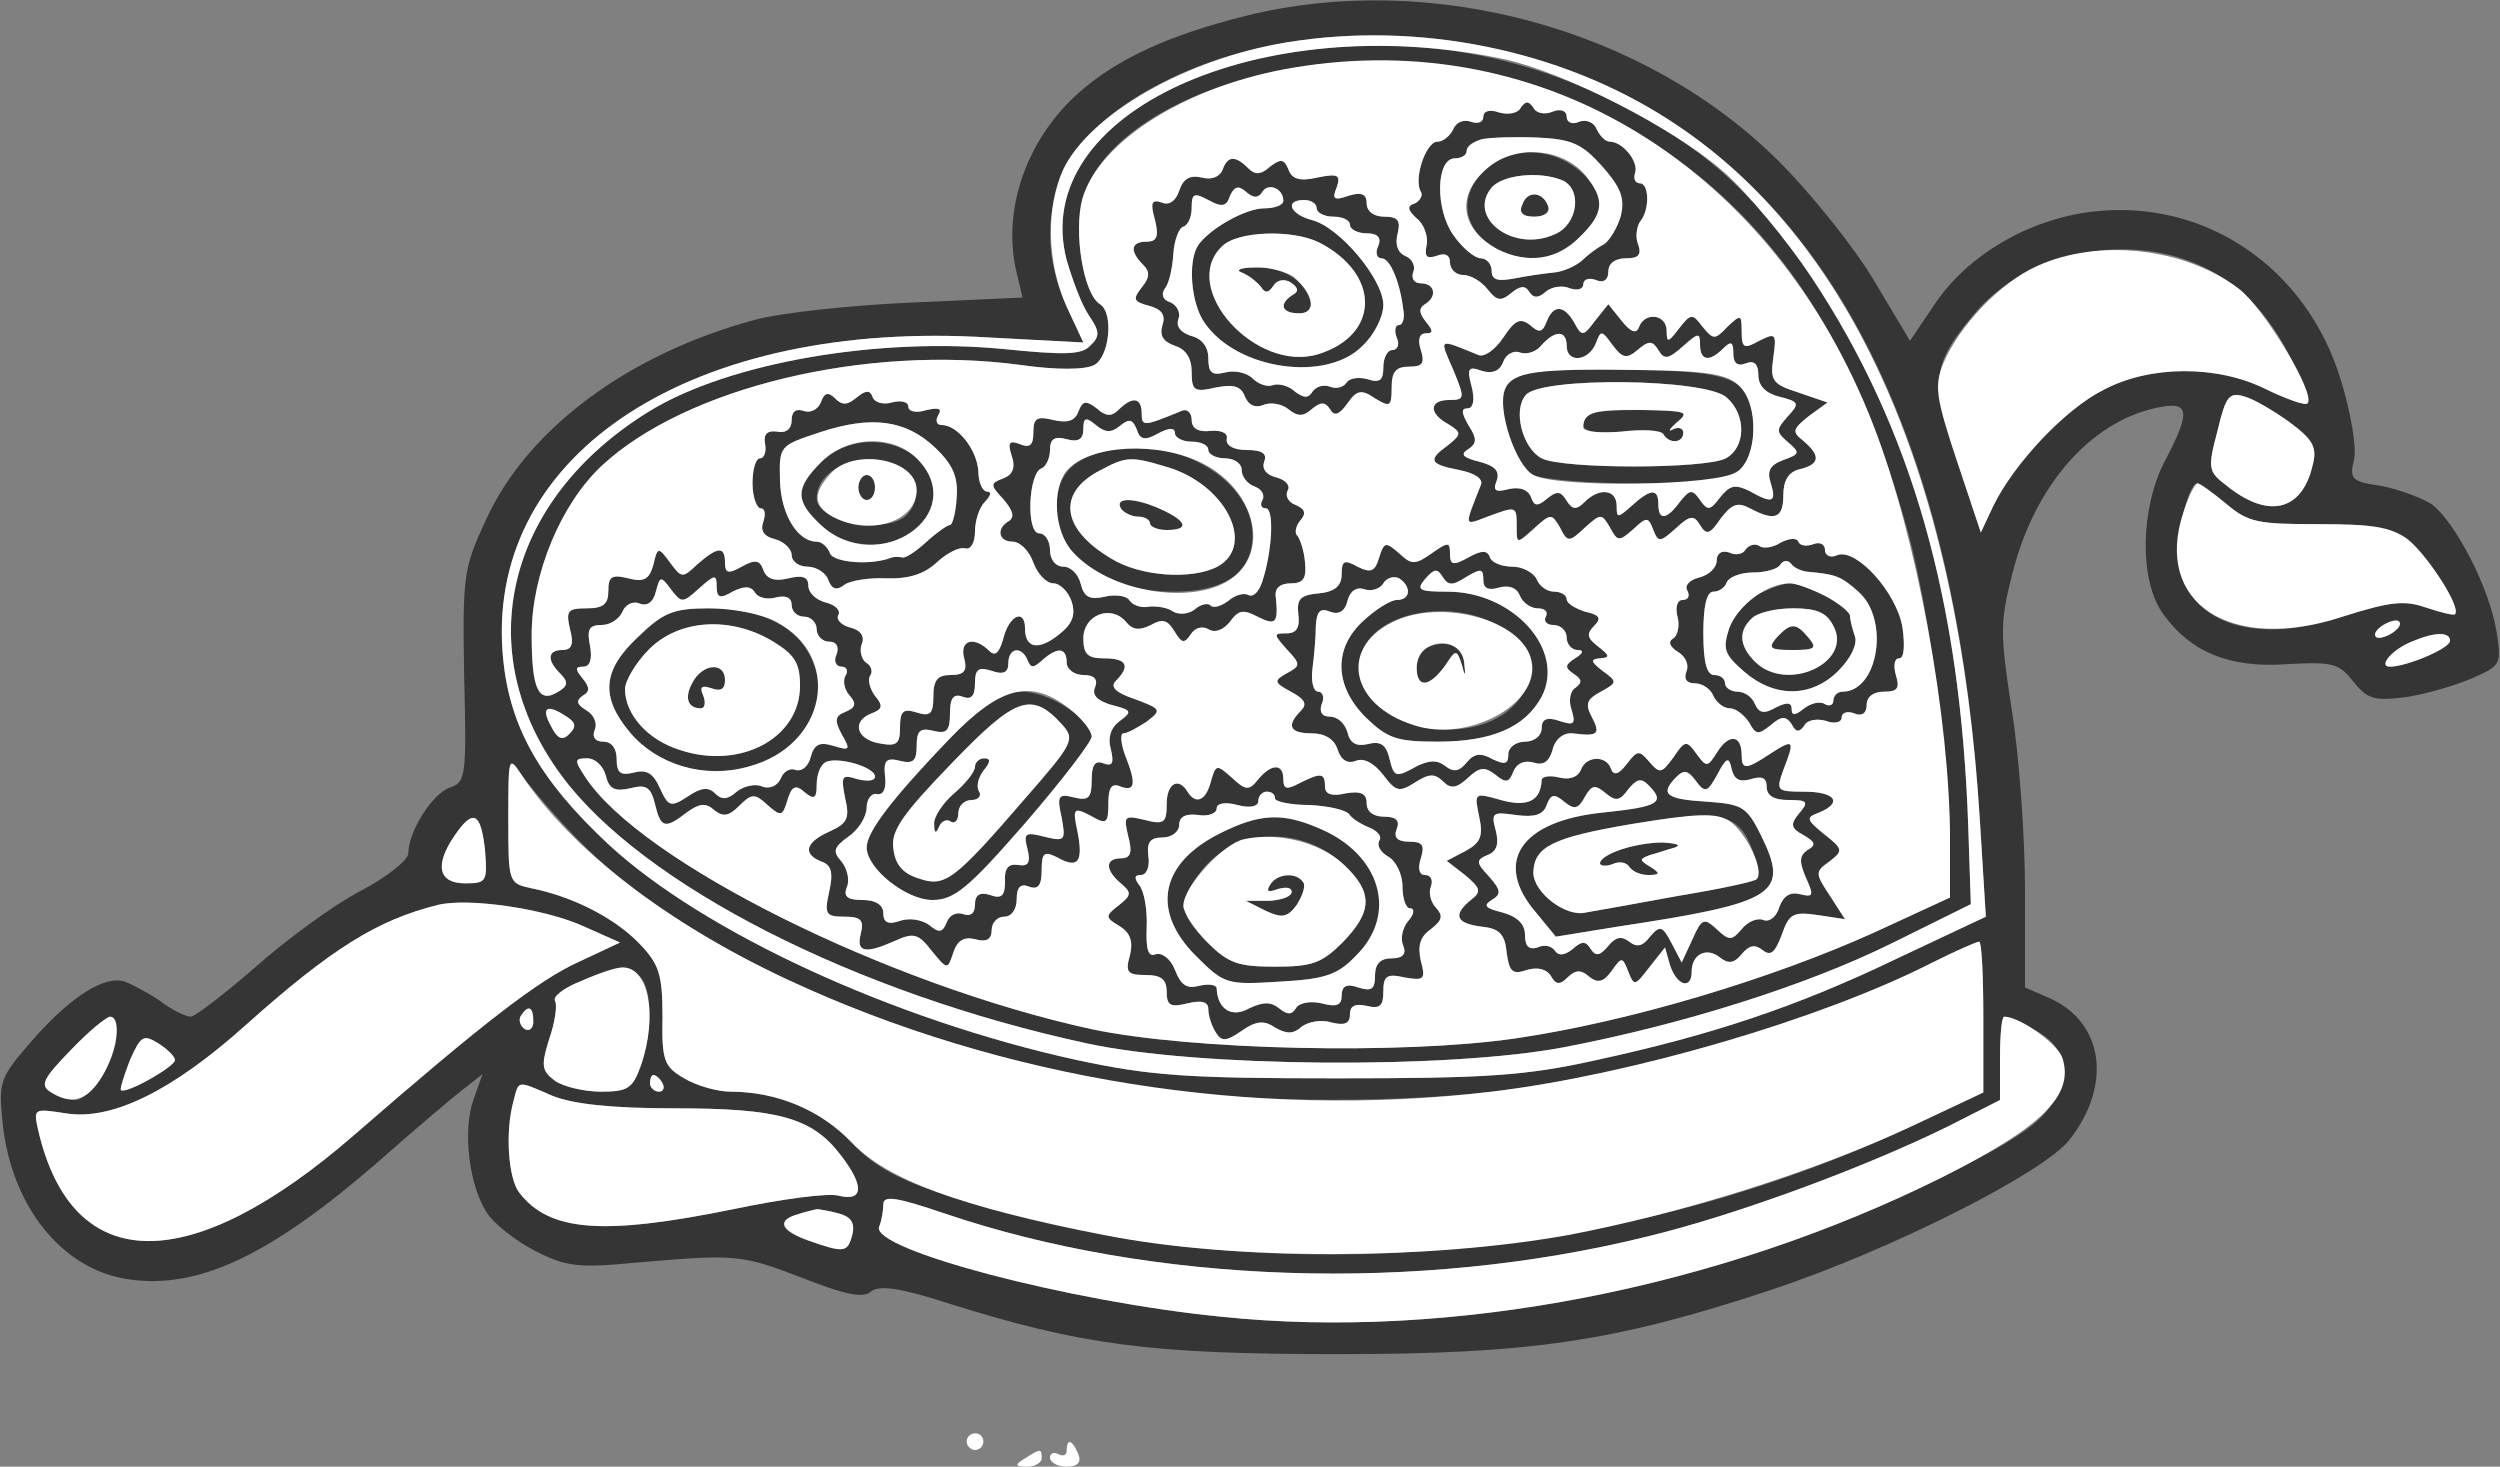 <!--?xml version="1.0" standalone="no"?-->

<svg version="1.0" xmlns="http://www.w3.org/2000/svg" width="300pt" height="176pt" viewBox="0 0 300 176" preserveAspectRatio="xMidYMid meet">
<rect x="0" y="0" width="300" height="176" fill="#808080" stroke="none"/>
<g transform="translate(0,176) scale(0.1,-0.1)" fill="#353535" stroke="none">
<path d="M1495 1741 c-92 -23 -153 -51 -199 -91 -63 -55 -93 -139 -77 -213 l8
-34 -131 -6 c-72 -3 -158 -12 -191 -21 -151 -41 -271 -130 -321 -238 -28 -60
-29 -68 -27 -190 3 -119 2 -127 -17 -133 -21 -7 -50 -53 -50 -79 0 -8 -26 -29
-59 -46 -32 -17 -88 -58 -125 -91 -37 -32 -72 -59 -77 -59 -6 0 -23 8 -37 19
-15 10 -34 20 -42 23 -24 8 -64 -17 -110 -69 -40 -46 -42 -50 -37 -99 10 -101
71 -177 150 -189 84 -13 171 28 301 141 43 38 89 77 102 87 l23 18 -11 -31
c-13 -38 -5 -102 16 -135 9 -14 35 -34 58 -46 37 -19 52 -21 123 -14 118 10
124 10 199 -19 51 -20 72 -24 81 -16 10 8 34 5 93 -14 159 -50 241 -61 467
-61 231 0 333 15 520 77 142 47 329 141 359 181 51 66 40 140 -24 169 l-30 13
0 117 c0 64 -7 162 -16 217 -14 91 -14 105 1 163 26 104 92 180 170 198 43 10
45 -2 13 -63 -30 -57 -31 -145 -2 -184 33 -46 80 -65 149 -60 54 3 62 1 79
-21 17 -21 25 -23 60 -19 23 3 58 13 80 22 37 16 38 17 32 56 -8 53 -50 133
-78 154 -13 8 -40 18 -61 22 -35 5 -38 8 -32 32 3 15 -4 56 -16 95 -41 135
-163 218 -298 202 -76 -9 -148 -51 -188 -109 l-31 -46 -43 72 c-23 39 -75 104
-114 143 -160 160 -418 230 -640 175z m277 -35 c365 -70 572 -389 604 -933 l7
-113 -104 -49 c-122 -59 -225 -93 -363 -123 -85 -19 -133 -22 -311 -22 -181 0
-224 3 -313 22 -219 48 -447 153 -561 258 -86 80 -122 146 -128 233 -17 239
230 398 584 376 l113 -6 -20 43 c-40 89 -19 175 57 233 105 80 274 112 435 81z
m849 -257 c55 -19 94 -54 125 -113 16 -30 26 -57 23 -60 -3 -3 -25 5 -50 17
-58 29 -139 29 -195 -1 -46 -23 -107 -88 -132 -139 l-15 -32 -29 87 c-33 97
-30 116 26 181 57 63 160 89 247 60z m127 -196 c28 -21 33 -30 27 -52 -13 -55
-54 -64 -104 -23 -21 16 -22 20 -10 65 10 42 14 47 33 41 11 -3 36 -18 54 -31z
m-76 -98 c26 -22 38 -24 110 -24 64 0 86 -3 107 -18 23 -18 65 -82 57 -90 -1
-2 -17 2 -35 8 -26 9 -43 7 -100 -11 -102 -34 -181 -10 -196 60 -6 28 10 100
22 100 3 0 18 -11 35 -25z m198 -155 c-8 -5 -17 -7 -19 -4 -3 3 1 9 9 14 8 5
17 7 19 4 3 -3 -1 -9 -9 -14z m70 -9 c0 -9 -52 -31 -72 -31 -15 0 3 21 26 30
28 12 46 12 46 1z m-2251 -234 c139 -146 424 -267 724 -307 100 -13 268 -13
377 0 167 20 396 87 529 155 28 14 53 25 56 25 3 0 5 -41 5 -91 l0 -90 -85
-40 c-363 -170 -797 -202 -1158 -84 -60 20 -88 35 -115 64 -37 39 -90 61 -145
61 -16 0 -41 7 -56 16 -24 14 -27 21 -26 74 0 51 -4 63 -28 88 -29 30 -79 56
-129 66 -28 6 -28 7 -28 83 0 75 0 77 16 53 10 -14 38 -47 63 -73z m-107 -17
c3 -38 2 -40 -24 -40 -32 0 -37 22 -12 58 22 32 31 27 36 -18z m117 -91 l45
-20 -49 -23 c-49 -22 -117 -75 -270 -208 -197 -171 -338 -170 -379 5 -6 27 -6
27 33 21 55 -9 128 27 216 106 103 92 158 126 230 144 36 9 127 -4 174 -25z
m69 -61 c15 -15 15 -65 1 -107 -10 -27 -15 -31 -48 -31 -20 0 -45 6 -55 13
-16 12 -17 18 -7 50 7 20 10 41 7 46 -3 5 11 16 32 24 46 20 55 20 70 5z
m-128 -54 c0 -8 -5 -12 -10 -9 -6 4 -8 11 -5 16 9 14 15 11 15 -7z m-500 -15
c0 -29 -31 -79 -50 -79 -8 0 -22 5 -30 10 -12 8 -8 16 25 50 44 45 55 49 55
19z m2300 6 c38 -20 46 -48 23 -88 -14 -25 -44 -45 -131 -89 -268 -134 -591
-197 -867 -168 -182 18 -421 81 -410 108 3 7 5 20 5 27 0 11 17 8 73 -11 250
-85 568 -96 843 -28 108 26 264 84 363 133 l61 31 0 50 c0 28 2 50 5 50 4 0
19 -7 35 -15z m-2230 -37 c0 -8 -60 -42 -65 -36 -1 2 4 18 11 36 13 29 16 31
34 20 11 -7 20 -16 20 -20z m585 -28 c3 -5 1 -10 -4 -10 -6 0 -11 5 -11 10 0
6 2 10 4 10 3 0 8 -4 11 -10z m-132 -15 c25 -10 71 -15 147 -15 123 0 164 -11
198 -55 29 -37 29 -57 -1 -50 -12 4 -70 -4 -127 -16 -157 -32 -221 -27 -257
20 -13 17 -17 72 -7 109 7 26 3 26 47 7z m343 -141 c15 -4 20 -11 17 -25 -6
-22 -9 -23 -52 -8 -43 15 -40 28 9 38 3 0 15 -2 26 -5z" id="node1" class="node"></path>
<path d="M1570 1700 c-199 -25 -322 -131 -290 -252 7 -24 18 -54 27 -67 13
-19 13 -25 1 -36 -10 -11 -32 -11 -102 -4 -151 15 -331 -16 -426 -74 -173
-106 -217 -288 -106 -438 97 -131 352 -261 630 -321 133 -29 432 -31 571 -5
142 27 292 74 395 125 l95 47 -3 90 c-9 275 -68 481 -188 662 -68 102 -136
162 -239 212 -116 57 -237 77 -365 61z m179 -21 c94 -15 162 -42 240 -94 146
-96 240 -242 301 -465 25 -92 50 -277 50 -369 l0 -68 -91 -42 c-124 -56 -294
-107 -430 -127 -137 -20 -391 -14 -509 11 -244 53 -542 201 -608 303 -13 20
-13 22 3 22 9 0 19 -9 22 -21 4 -16 11 -19 29 -15 19 5 25 2 30 -19 7 -29 12
-30 38 -10 15 11 23 12 33 3 11 -9 18 -7 30 5 15 15 19 15 34 1 16 -14 18 -14
24 6 5 17 10 19 21 9 11 -9 14 -7 14 9 0 12 4 23 10 27 13 8 60 -5 60 -17 0
-5 -9 -6 -21 -3 -19 6 -20 4 -15 -22 6 -25 3 -31 -19 -41 -29 -13 -32 -27 -9
-36 12 -4 14 -14 9 -36 -6 -27 -4 -30 18 -30 20 0 24 -4 20 -20 -6 -23 5 -25
41 -9 22 10 28 9 44 -12 19 -23 19 -23 26 -2 5 15 13 19 26 16 14 -4 20 0 20
11 0 9 7 16 15 16 9 0 15 9 15 21 0 15 5 19 15 15 11 -4 15 2 15 20 0 21 3 23
19 15 25 -14 31 -5 24 31 -6 28 -5 30 16 19 19 -11 21 -9 21 15 0 19 4 25 15
20 17 -6 19 3 5 38 -5 14 -6 26 -2 26 5 0 17 7 28 14 18 14 18 15 -14 27 -24
8 -30 15 -23 22 18 18 13 27 -14 27 -20 0 -25 5 -25 24 0 28 33 41 51 20 8
-10 16 -11 30 -4 14 8 20 6 28 -7 9 -15 12 -16 20 -4 5 8 14 10 21 6 8 -5 18
-1 26 9 10 14 16 15 33 6 22 -11 25 -8 22 23 -2 11 5 17 18 17 15 0 19 6 17
25 -1 14 -6 28 -9 32 -4 3 -2 12 3 18 8 9 6 14 -5 19 -9 3 -13 11 -10 17 4 6
-2 13 -13 16 -13 3 -18 11 -15 19 4 10 -3 14 -21 14 -15 0 -25 5 -24 13 2 7
-6 11 -19 10 -15 -2 -23 3 -23 13 0 9 -6 14 -12 11 -46 -19 -48 -19 -48 -3 0
19 -11 21 -28 4 -8 -8 -15 -8 -26 2 -13 10 -17 9 -22 -4 -4 -11 -13 -14 -30
-10 -20 5 -24 2 -24 -15 0 -15 -4 -19 -16 -14 -13 5 -15 2 -10 -14 5 -14 1
-23 -10 -27 -16 -6 -16 -8 0 -25 11 -13 14 -21 7 -26 -16 -9 -13 -25 4 -25 9
0 20 -11 25 -25 5 -14 16 -25 24 -25 8 0 18 -10 22 -22 5 -16 1 -27 -16 -40
-24 -19 -40 -16 -40 8 0 24 -19 16 -26 -12 -5 -18 -10 -22 -17 -15 -18 18 -36
13 -30 -9 4 -15 0 -20 -16 -20 -16 0 -21 -6 -21 -26 0 -21 -4 -24 -20 -19 -16
5 -20 2 -20 -18 0 -20 -4 -23 -25 -19 -28 5 -33 27 -9 36 13 5 14 9 4 21 -6 8
-9 19 -6 24 4 5 1 13 -5 16 -5 4 -8 14 -5 22 4 9 -1 17 -14 20 -11 3 -17 10
-14 15 3 5 -3 12 -15 15 -12 3 -21 12 -21 20 0 11 -7 13 -24 9 -16 -4 -26 -1
-30 10 -4 12 -10 13 -26 4 -16 -9 -20 -8 -20 5 0 20 -9 19 -33 -2 -18 -17 -19
-17 -33 2 -14 19 -15 19 -20 -3 -5 -17 -11 -21 -30 -16 -20 5 -24 2 -24 -15 0
-16 -6 -21 -26 -21 -23 0 -25 -3 -20 -25 5 -18 2 -25 -9 -25 -18 0 -19 -12 -3
-28 10 -10 10 -15 -2 -22 -24 -15 -32 3 -32 68 0 73 35 157 84 203 101 94 317
146 503 121 42 -6 77 -6 88 0 18 9 24 62 7 73 -20 12 -32 87 -21 127 35 114
251 190 450 157z m-405 -430 c11 9 15 8 20 -4 4 -13 10 -14 26 -5 13 7 20 7
20 0 0 -5 9 -10 20 -10 11 0 20 -4 20 -10 0 -5 9 -10 20 -10 11 0 20 -6 20
-14 0 -8 7 -17 16 -20 8 -3 12 -10 9 -16 -3 -5 -2 -10 4 -10 10 0 8 -50 -4
-87 -4 -13 -11 -20 -17 -17 -5 3 -16 0 -24 -7 -8 -6 -17 -9 -21 -6 -3 4 -12 2
-19 -4 -7 -6 -19 -7 -26 -3 -7 5 -20 7 -30 6 -9 -2 -19 2 -23 8 -3 5 -17 7
-29 4 -18 -4 -25 -1 -29 15 -3 12 -12 21 -21 21 -9 0 -16 8 -16 20 0 11 -6 20
-13 20 -16 0 -13 73 3 78 5 2 10 12 10 22 0 13 5 17 20 13 14 -4 20 0 20 12 0
14 3 15 15 5 11 -9 18 -10 29 -1z m-505 -195 c19 17 21 17 21 2 0 -13 4 -15
19 -6 14 7 22 7 27 -1 3 -6 15 -9 25 -6 12 3 19 0 19 -9 0 -8 7 -14 15 -14 8
0 15 -7 15 -15 0 -8 7 -15 15 -15 9 0 12 -6 9 -15 -4 -8 -1 -15 6 -15 6 0 8
-5 5 -10 -4 -6 -2 -17 4 -24 9 -10 8 -15 -4 -20 -13 -5 -14 -10 -5 -27 11 -19
10 -20 -10 -14 -16 5 -23 2 -27 -13 -3 -12 -11 -18 -18 -16 -7 3 -15 -2 -18
-10 -4 -9 -13 -13 -22 -10 -8 4 -22 1 -31 -6 -11 -10 -18 -10 -26 -2 -8 8 -17
7 -33 -4 -20 -13 -23 -12 -33 10 -8 18 -16 23 -31 19 -16 -4 -21 -1 -21 16 0
13 -6 21 -16 21 -10 0 -14 6 -10 15 3 8 -2 18 -11 23 -11 7 -12 11 -4 17 9 5
9 10 0 21 -9 11 -9 14 1 14 8 0 11 9 8 25 -4 20 -1 25 14 25 10 0 21 7 25 16
3 8 12 13 20 10 9 -4 17 1 20 14 5 19 6 19 18 3 13 -17 14 -17 34 1z m394 -86
c4 -10 7 -10 18 0 18 16 29 15 29 -3 0 -8 9 -15 20 -15 13 0 18 -5 14 -15 -4
-9 3 -16 20 -21 24 -6 25 -8 10 -19 -11 -8 -15 -20 -11 -34 4 -17 2 -21 -9
-17 -10 4 -14 -2 -14 -20 0 -22 -4 -25 -21 -21 -19 5 -21 2 -15 -24 5 -28 4
-29 -21 -23 -23 6 -25 4 -20 -15 4 -16 1 -21 -11 -19 -12 2 -17 -4 -16 -20 0
-17 -4 -21 -18 -16 -12 4 -18 0 -18 -11 0 -11 -5 -15 -14 -12 -8 3 -17 -1 -20
-10 -5 -12 -9 -13 -21 -3 -8 6 -23 9 -35 5 -14 -5 -20 -2 -20 9 0 10 -9 16
-25 16 -18 0 -23 4 -19 15 4 8 1 22 -6 31 -11 12 -10 17 8 30 12 8 22 24 22
35 0 10 6 18 13 16 7 -1 11 7 9 22 -2 19 2 22 18 18 16 -4 20 0 20 18 0 18 4
22 20 18 16 -4 20 0 20 21 0 18 4 24 15 20 10 -4 15 0 15 16 0 17 4 20 20 15
14 -5 20 -2 20 9 0 19 16 21 23 4z m-553 -68 c11 -7 12 -12 3 -21 -8 -8 -14
-6 -22 10 -12 22 -5 27 19 11z" id="node2" class="node"></path>
<path d="M1825 1631 c-3 -7 -15 -9 -26 -6 -11 4 -19 2 -19 -5 0 -7 -7 -9 -15
-6 -9 3 -18 -1 -21 -9 -4 -8 -12 -15 -19 -15 -14 0 -29 -45 -20 -60 3 -4 -1
-11 -7 -14 -10 -3 -9 -8 2 -18 9 -7 14 -22 12 -32 -3 -14 0 -17 12 -13 10 4
16 1 16 -8 0 -8 7 -15 16 -15 9 0 22 -8 29 -17 11 -14 16 -15 28 -5 11 9 17
10 22 2 5 -8 11 -8 20 0 7 6 20 8 29 4 9 -3 16 -1 16 5 0 6 7 8 15 5 9 -4 15
0 15 10 0 10 8 16 21 16 15 0 19 4 15 16 -4 9 -2 22 2 28 12 14 11 46 0 46 -6
0 -8 6 -6 12 5 14 -15 38 -30 38 -6 0 -12 7 -16 15 -3 8 -12 12 -21 9 -8 -4
-15 -1 -15 6 0 7 -7 10 -17 6 -9 -4 -20 -2 -23 5 -6 8 -9 8 -15 0z m98 -71
c22 -25 27 -38 22 -59 -4 -14 -13 -29 -20 -34 -8 -4 -20 -13 -27 -20 -7 -6
-22 -13 -33 -14 -11 -1 -32 -4 -47 -7 -21 -4 -28 -2 -28 9 0 8 -6 15 -13 15
-7 0 -22 12 -33 28 -22 31 -21 92 2 92 8 0 14 4 14 9 0 13 26 18 84 16 42 -2
54 -7 79 -35z" id="node3" class="node"></path>
<path d="M1787 1560 c-54 -43 -19 -110 58 -110 28 0 75 40 75 63 0 27 -35 58
-70 63 -27 4 -42 1 -63 -16z m87 -16 c25 -10 20 -53 -8 -65 -50 -23 -106 20
-76 56 13 15 56 20 84 9z" id="node4" class="node"></path>
<path d="M1827 1515 c-5 -10 0 -15 14 -15 12 0 19 5 17 12 -6 18 -25 20 -31 3z" id="node5" class="node"></path>
<path d="M1467 1556 c-4 -9 -14 -12 -25 -9 -14 3 -22 -1 -27 -16 -4 -12 -12
-18 -21 -14 -12 4 -14 0 -8 -21 5 -20 2 -26 -10 -26 -19 0 -21 -11 -4 -28 8
-8 8 -15 -2 -27 -11 -14 -10 -17 9 -22 15 -4 20 -11 16 -23 -4 -13 1 -20 15
-25 13 -4 20 -15 20 -31 0 -23 3 -25 29 -19 21 4 30 2 35 -11 4 -10 12 -14 22
-10 9 4 23 1 30 -5 11 -9 18 -9 28 0 11 9 16 9 22 0 5 -9 11 -7 21 7 11 16 17
17 33 6 18 -11 20 -10 20 13 0 19 5 25 21 25 16 0 19 4 14 20 -4 12 -2 20 6
20 9 0 9 3 0 14 -8 10 -9 16 -1 21 15 9 12 25 -5 25 -8 0 -12 6 -9 14 3 7 -2
16 -10 19 -9 4 -12 14 -9 26 4 16 1 21 -16 21 -12 0 -21 6 -21 16 0 11 -6 14
-22 9 -17 -6 -20 -4 -14 10 5 15 2 17 -23 12 -21 -5 -31 -2 -35 10 -5 12 -9
13 -22 3 -11 -10 -18 -10 -26 -2 -16 16 -25 15 -31 -2z m48 -26 c7 11 25 4 25
-11 0 -5 -10 -9 -23 -9 -22 0 -65 -24 -79 -44 -13 -19 -9 -71 8 -94 39 -56
146 -71 189 -27 14 13 25 35 25 49 0 31 -53 94 -86 102 -26 7 -33 24 -9 24 8
0 15 -4 15 -10 0 -5 9 -10 20 -10 11 0 20 -4 20 -10 0 -5 9 -10 20 -10 13 0
18 -5 14 -15 -4 -8 -2 -15 4 -15 10 0 22 -28 26 -62 2 -10 -1 -18 -5 -18 -5 0
-6 -7 -3 -15 4 -8 1 -15 -5 -15 -6 0 -11 -9 -11 -21 0 -15 -4 -19 -19 -14 -11
3 -22 1 -25 -4 -4 -6 -13 -8 -20 -5 -8 3 -17 0 -21 -6 -5 -8 -10 -8 -21 0 -7
7 -19 10 -26 8 -7 -3 -18 1 -25 8 -7 7 -22 10 -33 7 -16 -4 -20 0 -20 17 0 14
-8 24 -21 27 -12 4 -18 11 -15 20 3 7 -1 16 -9 20 -10 3 -12 10 -7 17 5 6 9
25 10 41 1 17 7 32 12 33 6 2 10 12 10 23 0 17 3 18 20 9 16 -9 22 -8 26 5 5
11 10 13 19 5 9 -8 15 -8 20 0z m68 -61 c74 -38 73 -111 -1 -134 -75 -23 -167
79 -116 129 18 19 85 21 117 5z" id="node6" class="node"></path>
<path d="M1490 1433 c8 -3 18 -11 23 -17 5 -8 9 -8 15 1 4 7 13 9 21 4 9 -6
10 -11 2 -15 -17 -11 -13 -22 8 -22 12 0 17 5 13 16 -8 25 -34 40 -66 39 -17
0 -24 -3 -16 -6z" id="node7" class="node"></path>
<path d="M1856 1374 c-5 -13 -9 -14 -20 -4 -12 9 -18 6 -32 -15 -10 -15 -23
-24 -30 -21 -49 20 -47 21 -30 -18 14 -34 14 -36 -5 -36 -24 0 -25 -16 -1 -29
16 -10 16 -12 0 -25 -25 -18 -23 -23 13 -30 20 -4 29 -11 26 -18 -20 -51 -21
-49 8 -38 35 13 35 13 35 -12 0 -21 0 -21 21 -2 20 18 21 18 31 1 9 -18 11
-18 30 0 19 17 20 17 30 0 9 -17 11 -17 28 -2 16 15 18 15 24 -1 6 -15 8 -15
27 2 17 16 22 16 29 4 8 -13 12 -11 25 8 13 17 20 20 35 12 30 -16 40 -12 40
16 0 17 6 28 20 31 24 6 25 16 4 34 -14 11 -13 14 7 30 l22 16 -35 12 c-31 10
-34 14 -30 42 4 29 3 30 -17 20 -18 -10 -21 -9 -21 11 0 21 -1 21 -17 6 -15
-16 -17 -16 -30 0 -12 16 -14 16 -28 -2 -13 -17 -15 -18 -15 -3 0 20 -26 23
-33 5 -3 -9 -10 -7 -21 7 l-16 20 -16 -20 c-14 -19 -16 -19 -25 -2 -12 21 -25
22 -33 1z m24 -29 c0 -21 26 -19 35 3 6 16 7 16 20 -2 12 -16 17 -17 30 -6 14
12 18 11 25 0 7 -12 12 -11 29 4 19 17 21 17 21 3 0 -20 11 -22 28 -5 9 9 12
8 12 -6 0 -12 5 -16 15 -12 10 4 15 -1 15 -14 0 -13 9 -22 25 -26 24 -6 25 -8
10 -24 -14 -16 -14 -18 1 -31 14 -12 14 -14 -6 -21 -16 -6 -20 -13 -15 -28 7
-23 2 -25 -26 -9 -17 8 -23 7 -35 -8 -12 -16 -15 -16 -24 -3 -9 13 -12 13 -24
-2 -16 -22 -26 -23 -26 -3 0 19 -9 19 -32 -2 -17 -15 -18 -15 -18 0 0 20 -21
22 -38 5 -10 -10 -15 -10 -22 1 -7 12 -12 12 -23 3 -12 -10 -16 -10 -20 2 -4
9 -14 12 -27 9 -15 -4 -19 -2 -14 10 4 12 -2 18 -21 23 -20 5 -23 9 -13 15 10
7 11 12 0 29 -8 14 -9 20 -1 20 7 0 9 10 5 26 -6 22 -4 25 12 19 13 -4 22 0
26 11 3 9 13 14 20 11 8 -3 20 1 26 9 16 18 30 18 30 -1z" id="node8" class="node"></path>
<path d="M1838 1313 c-14 -2 -29 -11 -32 -20 -10 -24 13 -92 34 -103 10 -5 65
-10 122 -10 122 0 142 9 142 64 0 60 -19 70 -137 72 -56 1 -114 0 -129 -3z
m234 -30 c24 -21 23 -60 -1 -73 -25 -13 -196 -13 -221 0 -23 12 -35 58 -19 76
18 22 216 20 241 -3z" id="node9" class="node"></path>
<path d="M1906 1263 c-17 -17 -2 -25 39 -21 25 3 48 2 51 -3 7 -12 24 -11 24
2 0 5 -6 7 -12 4 -7 -4 -5 0 4 8 16 13 12 14 -41 15 -32 0 -62 -2 -65 -5z" id="node10" class="node"></path>
<path d="M985 1277 c-4 -9 -13 -13 -21 -10 -9 3 -14 -1 -14 -11 0 -11 -7 -16
-17 -14 -12 2 -17 -3 -15 -14 2 -10 -1 -18 -6 -18 -5 0 -9 -13 -9 -30 0 -16 5
-30 10 -30 5 0 6 -7 3 -16 -4 -11 1 -18 14 -21 11 -3 20 -12 20 -19 0 -8 9
-14 19 -14 10 0 22 -7 25 -16 4 -11 10 -13 19 -6 6 5 29 9 50 8 27 -1 46 5 61
19 13 12 28 19 34 17 7 -2 12 7 12 20 0 13 5 29 12 36 7 7 8 12 3 12 -6 0 -11
11 -11 25 -2 26 -25 55 -44 55 -6 0 -8 5 -4 12 5 8 0 9 -14 6 -12 -4 -22 -2
-22 4 0 6 -9 8 -20 5 -10 -3 -21 0 -23 7 -3 8 -8 8 -19 -1 -11 -9 -17 -10 -26
-1 -8 8 -13 7 -17 -5z m137 -54 c21 -20 28 -35 26 -60 -1 -18 -5 -33 -8 -33
-3 0 -16 -9 -28 -20 -12 -11 -25 -20 -29 -19 -4 1 -10 1 -13 0 -25 -10 -70 -6
-74 5 -3 8 -10 14 -16 14 -23 0 -43 33 -44 73 -1 42 -1 42 47 58 63 21 104 15
139 -18z" id="node11" class="node"></path>
<path d="M985 1205 c-31 -31 -31 -46 0 -75 48 -45 135 -21 135 37 0 60 -88 85
-135 38z m96 -5 c21 -12 25 -40 7 -58 -24 -24 -108 -8 -108 20 0 38 59 60 101
38z" id="node12" class="node"></path>
<path d="M1030 1175 c0 -8 5 -15 10 -15 6 0 10 7 10 15 0 8 -4 15 -10 15 -5 0
-10 -7 -10 -15z" id="node13" class="node"></path>
<path d="M2137 1109 c-9 -6 -21 -8 -26 -4 -5 3 -12 1 -16 -4 -3 -6 -12 -8 -20
-4 -9 3 -15 -1 -15 -10 0 -8 -9 -17 -21 -20 -12 -3 -18 -10 -14 -16 3 -6 1
-11 -6 -11 -6 0 -9 -8 -6 -20 3 -11 0 -23 -5 -26 -7 -4 -4 -10 5 -16 9 -5 14
-15 11 -23 -4 -10 0 -15 10 -15 9 0 19 -7 22 -15 4 -8 12 -15 20 -15 7 0 17
-8 23 -17 8 -15 11 -15 26 -3 13 11 18 11 25 1 5 -10 9 -10 15 -2 3 7 15 9 26
6 10 -4 19 -2 19 4 0 6 7 8 15 5 9 -4 15 0 15 10 0 10 8 16 21 16 16 0 19 4
14 20 -3 11 -2 20 4 20 6 0 7 15 4 37 -7 42 -55 95 -78 87 -8 -4 -15 -1 -15 6
0 7 -6 10 -14 7 -8 -3 -16 -2 -18 3 -2 5 -11 4 -21 -1z m31 -35 c34 -3 41 -5
62 -24 38 -33 24 -120 -19 -120 -6 0 -11 -5 -11 -11 0 -5 -5 -7 -10 -4 -6 4
-17 1 -25 -5 -11 -9 -15 -9 -15 -1 0 8 -5 9 -19 2 -14 -8 -20 -7 -25 4 -3 8
-12 15 -21 15 -8 0 -15 5 -15 10 0 6 -6 10 -13 10 -9 0 -13 16 -13 50 0 33 4
50 12 50 7 0 14 5 16 11 2 6 16 12 31 12 15 0 30 4 33 9 4 6 9 6 13 2 3 -5 12
-9 19 -10z" id="node14" class="node"></path>
<path d="M2110 1047 c-13 -7 -29 -25 -35 -41 -8 -25 -6 -31 18 -52 37 -32 81
-31 113 1 15 15 23 32 20 41 -3 9 -6 20 -6 25 0 10 -53 39 -72 39 -7 0 -24 -6
-38 -13z m90 -38 c24 -44 -56 -81 -94 -43 -33 33 -11 64 46 64 28 0 40 -5 48
-21z" id="node15" class="node"></path>
<path d="M2132 995 c-11 -13 -8 -15 19 -15 27 0 30 2 19 15 -15 18 -21 18 -38
0z" id="node16" class="node"></path>
<path d="M1655 1091 c-5 -17 -10 -19 -26 -11 -16 9 -19 7 -19 -9 0 -14 -8 -21
-27 -23 -23 -2 -27 -7 -25 -25 2 -16 -2 -23 -14 -23 -16 0 -16 -1 0 -19 17
-18 17 -20 0 -29 -16 -9 -15 -11 5 -22 17 -9 20 -15 12 -23 -18 -18 -13 -27
13 -27 16 0 27 -7 31 -19 4 -13 12 -18 22 -14 10 4 22 -3 33 -17 15 -20 19
-21 38 -9 17 11 24 11 34 1 9 -9 16 -8 30 5 14 13 20 13 33 3 12 -10 16 -9 21
4 4 10 13 14 24 11 12 -4 19 1 23 15 3 13 13 21 24 20 31 -4 34 -1 23 20 -8
15 -6 21 11 30 20 11 20 12 2 25 -14 11 -15 14 -3 15 12 1 12 3 -2 14 -13 10
-15 15 -5 25 9 9 7 13 -11 17 -12 4 -22 10 -22 15 0 5 -7 9 -15 9 -9 0 -18 7
-21 15 -4 8 -17 15 -29 15 -13 0 -25 5 -27 11 -3 9 -10 9 -26 0 -18 -10 -22
-9 -22 4 0 15 -2 15 -22 1 -20 -14 -24 -14 -39 0 -16 14 -18 14 -24 -5z m105
-23 c17 10 20 10 20 -4 0 -10 6 -13 19 -9 12 3 21 0 25 -10 3 -8 13 -15 21
-15 9 0 13 -4 10 -10 -3 -5 1 -10 9 -10 9 0 16 -7 16 -15 0 -8 6 -15 13 -15 8
0 7 -4 -3 -10 -12 -8 -13 -11 -1 -19 9 -6 10 -10 2 -16 -7 -4 -9 -16 -5 -27 5
-17 3 -19 -15 -13 -15 5 -21 2 -21 -9 0 -9 -9 -16 -20 -16 -11 0 -20 -7 -20
-15 0 -12 -4 -13 -19 -6 -14 8 -22 7 -31 -4 -9 -11 -16 -12 -26 -4 -9 7 -18 7
-33 0 -27 -15 -28 -14 -34 10 -4 16 -11 20 -26 16 -13 -3 -21 1 -24 14 -3 11
-12 19 -21 19 -10 0 -13 6 -10 15 4 8 1 15 -4 15 -6 0 -9 12 -7 28 2 15 4 38
4 51 1 17 5 22 17 17 10 -4 18 0 21 13 3 12 11 17 20 14 8 -3 19 0 23 7 4 7
13 9 19 6 15 -10 14 -26 -3 -26 -7 0 -25 -11 -40 -25 -36 -33 -35 -78 3 -116
26 -25 37 -29 86 -29 65 0 105 17 125 54 29 56 -34 126 -113 126 -34 0 -38 2
-27 15 11 13 15 13 21 3 7 -11 12 -11 29 0z m49 -66 c32 -24 37 -46 17 -77
-48 -73 -204 -40 -194 42 7 59 116 81 177 35z" id="node17" class="node"></path>
<path d="M1713 983 c-15 -5 -18 -43 -4 -43 6 0 16 9 25 21 13 20 14 20 20 2 4
-16 5 -15 3 2 -2 20 -21 28 -44 18z" id="node18" class="node"></path>
<path d="M2061 858 c-12 -19 -13 -19 -25 -3 -12 17 -14 17 -28 -4 -14 -19 -16
-20 -29 -5 -12 14 -14 14 -27 -3 -10 -13 -16 -14 -19 -5 -6 16 -30 15 -36 -2
-4 -9 -14 -12 -26 -9 -12 3 -21 1 -21 -3 -1 -25 -17 -33 -49 -24 -32 9 -32 9
-26 -20 5 -23 2 -31 -16 -41 l-23 -12 22 -17 c19 -16 20 -20 7 -30 -22 -18
-18 -28 13 -32 21 -2 28 -9 30 -31 3 -23 7 -27 24 -21 13 4 24 1 29 -7 6 -11
11 -11 20 -2 9 9 16 10 26 1 10 -8 17 -7 27 7 12 17 13 17 20 -1 7 -18 8 -17
25 5 l19 24 6 -21 c8 -25 26 -30 26 -8 0 21 18 30 34 17 10 -8 17 -7 26 4 9
11 16 12 25 5 10 -8 15 -3 23 18 9 26 14 28 43 24 l33 -5 -18 28 c-18 27 -18
29 -1 41 17 13 17 15 -6 33 -22 18 -22 20 -6 26 29 12 19 25 -18 25 -33 0 -34
1 -25 26 14 36 13 38 -15 20 -30 -20 -35 -20 -35 -2 0 24 -15 26 -29 4z m40
-33 c13 4 19 2 19 -9 0 -11 9 -16 26 -16 23 0 25 -2 13 -16 -11 -13 -10 -18 5
-26 14 -8 16 -12 5 -18 -10 -7 -10 -14 -2 -33 10 -22 9 -24 -7 -20 -12 3 -20
-2 -25 -16 -3 -11 -12 -18 -19 -15 -7 3 -19 -2 -26 -11 -12 -14 -15 -14 -30 0
-15 14 -18 13 -29 -12 l-13 -28 -12 23 c-11 21 -14 22 -26 8 -9 -12 -16 -13
-25 -6 -9 7 -16 6 -25 -5 -10 -12 -15 -13 -21 -4 -6 10 -11 10 -22 0 -10 -8
-17 -8 -21 -2 -4 6 -13 8 -21 4 -10 -3 -15 1 -15 15 0 13 -9 22 -27 27 -20 5
-24 8 -13 15 12 7 11 12 -3 28 -16 17 -16 20 -2 26 11 4 14 13 10 29 -6 22 -4
23 24 19 22 -3 33 0 37 12 5 13 9 14 21 4 12 -10 17 -9 25 6 8 14 12 15 25 4
12 -10 17 -9 27 5 10 12 15 14 24 5 21 -21 13 -26 -54 -33 -100 -10 -133 -60
-80 -121 l23 -28 74 12 c191 29 207 39 172 110 -17 34 -22 37 -65 40 -49 3
-57 9 -36 30 9 9 14 7 23 -5 11 -15 14 -14 26 8 11 21 14 21 17 6 3 -12 9 -16
23 -12z m3 -88 c6 -15 7 -29 4 -32 -3 -3 -45 -12 -94 -20 -49 -9 -99 -18 -111
-20 -24 -6 -63 24 -63 48 1 31 23 42 117 58 109 18 130 14 147 -34z" id="node19" class="node"></path>
<path d="M1943 740 c-13 -5 -23 -12 -23 -16 0 -3 7 -4 15 -1 8 4 17 2 20 -3 4
-6 14 -10 23 -10 14 0 15 2 2 10 -13 8 -13 9 0 14 8 2 22 7 30 9 8 3 2 5 -15
6 -16 0 -40 -4 -52 -9z" id="node20" class="node"></path>
<path d="M1453 822 c-6 -23 -18 -28 -28 -12 -11 18 -25 10 -25 -15 0 -22 -3
-25 -26 -19 -25 6 -26 5 -20 -20 5 -19 3 -26 -9 -26 -19 0 -19 -14 0 -30 13
-11 13 -14 -2 -26 -17 -13 -17 -15 0 -25 13 -8 17 -18 13 -35 -6 -21 -3 -24
19 -24 18 0 25 -5 25 -20 0 -17 5 -19 25 -14 17 4 25 2 25 -7 0 -8 4 -20 9
-28 7 -11 12 -11 31 2 17 12 27 13 40 4 14 -8 22 -8 32 1 8 6 24 9 36 5 16 -4
22 -1 22 10 0 10 6 13 20 10 16 -4 20 0 20 17 0 19 4 22 26 17 23 -4 25 -2 19
20 -4 18 -1 29 12 38 14 11 15 16 6 26 -6 6 -9 18 -6 25 3 8 0 14 -7 14 -7 0
-9 8 -5 20 5 16 2 20 -14 20 -14 0 -19 5 -15 15 4 10 0 15 -15 15 -13 0 -21 6
-21 16 0 12 -7 15 -25 12 -17 -4 -25 -1 -25 8 0 17 -5 17 -31 4 -15 -8 -19 -7
-19 5 0 19 -14 19 -30 0 -11 -14 -15 -14 -32 2 -18 16 -19 16 -25 -5z m77 -20
c0 -4 19 -8 41 -8 23 -1 44 -6 48 -11 3 -5 14 -12 24 -16 10 -4 16 -11 12 -16
-3 -6 2 -14 11 -19 9 -5 17 -21 17 -36 0 -14 4 -26 9 -26 6 0 5 -7 -2 -15 -7
-8 -10 -22 -6 -30 4 -10 -1 -15 -14 -15 -14 0 -20 -7 -20 -21 0 -16 -4 -19
-20 -14 -14 5 -20 2 -20 -10 0 -11 -6 -14 -24 -9 -13 3 -27 1 -31 -6 -5 -8
-10 -8 -20 0 -10 8 -19 8 -36 0 -21 -12 -38 -1 -39 24 0 4 -9 6 -21 3 -15 -4
-22 1 -29 19 -5 13 -15 21 -23 19 -9 -4 -12 5 -11 32 1 21 -3 44 -9 51 -6 8
-6 12 2 12 7 0 11 10 9 23 -2 16 2 22 17 22 11 0 20 7 20 15 0 10 8 14 23 12
12 -2 22 2 22 8 0 6 10 8 25 4 15 -4 25 -2 25 5 0 6 5 11 10 11 6 0 10 -3 10
-8z" id="node21" class="node"></path>
<path d="M1464 760 c-72 -36 -83 -93 -29 -147 34 -34 37 -35 100 -31 55 3 70
8 92 31 51 50 30 122 -44 153 -44 19 -71 18 -119 -6z m149 -38 c35 -33 34 -56
-2 -93 -25 -25 -37 -29 -81 -29 -44 0 -56 4 -81 29 -36 36 -36 51 -4 90 41 48
118 50 168 3z" id="node22" class="node"></path>
<path d="M1524 698 c-5 -8 -2 -9 9 -5 10 3 17 2 17 -3 0 -6 -12 -10 -27 -11
l-28 0 24 -12 c19 -9 26 -8 37 7 7 11 11 23 8 27 -8 13 -32 11 -40 -3z" id="node23" class="node"></path>
<path d="M1324 1218 c-40 -10 -57 -31 -56 -69 1 -58 61 -99 140 -99 63 0 95
24 95 68 0 68 -96 122 -179 100z m75 -18 c71 -20 109 -94 62 -120 -31 -16 -93
-12 -128 10 -59 35 -65 78 -14 105 32 17 37 18 80 5z" id="node24" class="node"></path>
<path d="M1345 1150 c3 -5 13 -10 21 -10 8 0 14 -4 14 -8 0 -4 9 -8 20 -8 27
0 25 10 -5 24 -32 15 -58 16 -50 2z" id="node25" class="node"></path>
<path d="M766 996 c-43 -40 -46 -72 -10 -115 82 -98 266 -26 219 86 -17 41
-61 63 -124 63 -43 0 -55 -5 -85 -34z m162 -6 c26 -16 32 -26 32 -53 0 -63
-72 -101 -144 -77 -39 12 -66 43 -66 73 0 10 13 32 29 48 36 36 98 40 149 9z" id="node26" class="node"></path>
<path d="M831 941 c-10 -18 -6 -31 10 -31 5 0 6 7 3 15 -5 11 -2 13 10 9 11
-4 16 -1 16 10 0 22 -27 20 -39 -3z" id="node27" class="node"></path>
<path d="M1139 873 c-68 -71 -99 -111 -99 -130 0 -25 47 -63 79 -63 26 0 43
14 111 92 44 51 80 98 80 104 0 21 -51 54 -84 54 -25 0 -43 -11 -87 -57z m136
17 c15 -17 13 -22 -43 -86 -88 -102 -98 -109 -130 -98 -19 6 -28 17 -30 36 -3
21 11 41 70 102 77 80 96 87 133 46z" id="node28" class="node"></path>
<path d="M1170 840 c0 -6 -11 -20 -25 -32 -14 -12 -25 -29 -24 -37 0 -11 2
-12 6 -3 2 6 9 10 14 6 5 -3 9 2 9 10 0 9 7 16 16 16 8 0 12 5 9 10 -4 6 -1
17 5 25 9 11 9 15 1 15 -6 0 -11 -5 -11 -10z" id="node29" class="node"></path>



</g>
<g transform="translate(0,176) scale(0.1,-0.1)" fill="#FFFFFF" stroke="none">


<path d="M1543 1709 c-120 -20 -235 -86 -267 -152 -21 -46 -20 -112 4 -165
l20 -43 -113 6 c-354 22 -601 -137 -584 -376 6 -87 42 -153 128 -233 114 -105
342 -210 561 -258 89 -19 132 -22 313 -22 178 0 226 3 311 22 138 30 241 64
363 123 l104 49 -7 113 c-25 412 -152 701 -373 843 -131 85 -302 119 -460 93z
m262 -20 c73 -16 202 -82 262 -134 29 -25 77 -83 107 -128 120 -181 179 -387
188 -662 l3 -90 -95 -47 c-103 -51 -253 -98 -395 -125 -139 -26 -438 -24 -571
5 -278 60 -533 190 -630 321 -111 150 -67 332 106 438 95 58 275 89 426 74 70
-7 92 -7 102 4 12 11 12 17 -1 36 -9 13 -20 43 -27 67 -46 176 232 303 525
241z" id="node35" class="node"></path>
<path d="M1553 1679 c-127 -21 -233 -87 -254 -157 -11 -40 1 -115 21 -127 17
-11 11 -64 -7 -73 -11 -6 -46 -6 -88 0 -186 25 -402 -27 -503 -121 -49 -46
-84 -130 -84 -203 0 -65 8 -83 32 -68 12 7 12 12 2 22 -16 16 -15 28 3 28 11
0 14 7 9 25 -5 22 -3 25 20 25 20 0 26 5 26 21 0 17 4 20 24 15 19 -5 25 -1
30 16 5 22 6 22 20 3 14 -19 15 -19 33 -2 24 21 33 22 33 2 0 -13 4 -14 20 -5
16 9 22 8 26 -4 4 -11 14 -14 30 -10 17 4 24 2 24 -9 0 -8 9 -17 21 -20 12 -3
18 -10 15 -15 -3 -5 3 -12 14 -15 13 -3 18 -11 14 -20 -3 -8 0 -18 5 -22 6 -3
9 -11 5 -16 -3 -5 0 -16 6 -24 10 -12 9 -16 -4 -21 -24 -9 -19 -31 9 -36 21
-4 25 -1 25 19 0 20 4 23 20 18 16 -5 20 -2 20 19 0 20 5 26 21 26 16 0 20 5
16 20 -6 22 12 27 30 9 7 -7 12 -3 17 15 7 28 26 36 26 12 0 -24 16 -27 40 -8
17 13 21 24 16 40 -4 12 -14 22 -22 22 -8 0 -19 11 -24 25 -5 14 -16 25 -25
25 -17 0 -20 16 -4 25 7 5 4 13 -7 26 -16 17 -16 19 0 25 11 4 15 13 10 27 -5
16 -3 19 10 14 12 -5 16 -1 16 14 0 17 4 20 24 15 17 -4 26 -1 30 10 5 13 9
14 22 4 11 -10 18 -10 26 -2 17 17 28 15 28 -4 0 -16 2 -16 48 3 6 3 12 -2 12
-11 0 -10 8 -15 23 -13 13 1 21 -3 19 -10 -1 -8 9 -13 24 -13 18 0 25 -4 21
-14 -3 -8 2 -16 15 -19 11 -3 17 -10 13 -16 -3 -6 1 -14 10 -17 11 -5 13 -10
5 -19 -5 -6 -7 -15 -3 -18 3 -4 8 -18 9 -32 2 -19 -2 -25 -17 -25 -13 0 -20
-6 -18 -17 3 -31 0 -34 -22 -23 -17 9 -23 8 -33 -6 -8 -10 -18 -14 -26 -9 -7
4 -16 2 -21 -6 -8 -12 -11 -11 -20 4 -8 13 -14 15 -28 7 -14 -7 -22 -6 -30 4
-18 21 -51 8 -51 -20 0 -19 5 -24 25 -24 27 0 32 -9 14 -27 -7 -7 -1 -14 23
-22 32 -12 32 -13 14 -27 -11 -7 -23 -14 -28 -14 -4 0 -3 -12 2 -26 14 -35 12
-44 -5 -38 -11 5 -15 -1 -15 -20 0 -24 -2 -26 -21 -15 -21 11 -22 9 -16 -19 7
-36 1 -45 -24 -31 -16 8 -19 6 -19 -15 0 -18 -4 -24 -15 -20 -10 4 -15 0 -15
-15 0 -12 -6 -21 -15 -21 -8 0 -15 -7 -15 -16 0 -11 -6 -15 -20 -11 -13 3 -21
-1 -26 -16 -7 -21 -7 -21 -26 2 -16 21 -22 22 -44 12 -36 -16 -47 -14 -41 9 4
16 0 20 -20 20 -22 0 -24 3 -18 30 5 22 3 32 -9 36 -23 9 -20 23 9 36 22 10
25 16 19 41 -5 26 -4 28 15 22 12 -3 21 -2 21 3 0 12 -47 25 -60 17 -6 -4 -10
-15 -10 -27 0 -16 -3 -18 -14 -9 -11 10 -16 8 -21 -9 -6 -20 -8 -20 -24 -6
-15 14 -19 14 -34 -1 -12 -12 -19 -14 -30 -5 -10 9 -18 8 -33 -3 -26 -20 -31
-19 -38 10 -5 21 -11 24 -30 19 -18 -4 -25 -1 -29 15 -3 12 -13 21 -22 21 -16
0 -16 -2 -3 -22 66 -102 364 -250 608 -303 118 -25 372 -31 509 -11 136 20
306 71 430 127 l91 42 0 68 c0 148 -40 365 -92 499 -120 309 -395 479 -695
429z m310 -53 c10 4 17 1 17 -6 0 -7 7 -10 15 -6 9 3 18 -1 21 -9 4 -8 10 -15
16 -15 15 0 35 -24 30 -38 -2 -6 0 -12 6 -12 11 0 12 -32 0 -46 -4 -6 -6 -19
-2 -28 4 -12 0 -16 -15 -16 -13 0 -21 -6 -21 -16 0 -10 -6 -14 -15 -10 -8 3
-15 1 -15 -5 0 -6 -7 -8 -16 -5 -9 4 -22 2 -29 -4 -9 -8 -15 -8 -20 0 -5 8
-11 7 -22 -2 -12 -10 -17 -9 -28 5 -7 9 -20 17 -29 17 -9 0 -16 7 -16 15 0 9
-6 12 -16 8 -12 -4 -15 -1 -12 13 2 10 -3 25 -12 32 -11 10 -12 15 -2 18 6 3
10 10 7 14 -9 15 6 60 20 60 7 0 15 7 19 15 3 8 12 12 21 9 8 -3 15 -1 15 6 0
7 8 9 19 5 11 -3 23 -1 26 6 6 8 9 8 15 0 3 -7 14 -9 23 -5z m-365 -68 c8 -8
15 -8 26 2 13 10 17 9 22 -3 4 -12 14 -15 35 -10 25 5 28 3 23 -12 -6 -14 -3
-16 14 -10 16 5 22 2 22 -9 0 -10 9 -16 21 -16 17 0 20 -5 16 -21 -3 -12 0
-22 9 -26 8 -3 13 -12 10 -19 -3 -8 1 -14 9 -14 17 0 20 -16 5 -25 -8 -5 -7
-11 1 -21 9 -11 9 -14 0 -14 -8 0 -10 -8 -6 -20 5 -16 2 -20 -14 -20 -16 0
-21 -6 -21 -25 0 -23 -2 -24 -20 -13 -16 11 -22 10 -33 -6 -10 -14 -16 -16
-21 -7 -6 9 -11 9 -22 0 -10 -9 -17 -9 -28 0 -7 6 -21 9 -30 5 -10 -4 -18 0
-22 10 -5 13 -14 15 -35 11 -26 -6 -29 -4 -29 19 0 16 -7 27 -20 31 -14 5 -19
12 -15 25 4 12 -1 19 -16 23 -19 5 -20 8 -9 22 10 12 10 19 2 27 -17 17 -15
28 4 28 12 0 15 6 10 26 -6 21 -4 25 8 21 9 -4 17 2 21 14 5 15 13 19 27 16
11 -3 21 0 25 9 6 17 15 18 31 2z m391 -185 c9 -17 11 -17 25 2 l16 20 16 -20
c11 -14 18 -16 21 -7 7 18 33 15 33 -5 0 -15 2 -14 15 3 14 18 16 18 28 2 13
-16 15 -16 30 0 16 15 17 15 17 -6 0 -20 3 -21 21 -11 20 10 21 9 17 -20 -4
-28 -1 -32 30 -42 l35 -12 -22 -16 c-20 -16 -21 -19 -7 -30 21 -18 20 -28 -4
-34 -14 -3 -20 -14 -20 -31 0 -28 -10 -32 -40 -16 -15 8 -22 5 -35 -12 -13
-19 -17 -21 -25 -8 -7 12 -12 12 -29 -4 -19 -17 -21 -17 -27 -2 -6 16 -8 16
-24 1 -17 -15 -19 -15 -28 2 -10 17 -11 17 -30 0 -19 -18 -21 -18 -30 0 -10
17 -11 17 -31 -1 -21 -19 -21 -19 -21 2 0 25 0 25 -35 12 -29 -11 -28 -13 -8
38 3 7 -6 14 -26 18 -36 7 -38 12 -13 30 16 13 16 15 0 25 -24 13 -23 29 1 29
19 0 19 2 5 36 -17 39 -19 38 30 18 7 -3 20 6 30 21 14 21 20 24 32 15 11 -10
15 -9 20 4 8 21 21 20 33 -1z m-861 -90 c11 9 16 9 19 1 2 -7 13 -10 23 -7 11
3 20 1 20 -5 0 -6 10 -8 22 -4 14 3 19 2 14 -6 -4 -7 -2 -12 4 -12 19 0 42
-29 44 -55 0 -14 5 -25 11 -25 5 0 4 -5 -3 -12 -7 -7 -12 -23 -12 -36 0 -13
-5 -22 -12 -20 -6 2 -21 -5 -34 -17 -15 -14 -34 -20 -61 -19 -21 1 -44 -3 -50
-8 -9 -7 -15 -5 -19 6 -3 9 -15 16 -25 16 -10 0 -19 6 -19 14 0 7 -9 16 -20
19 -13 3 -18 10 -14 21 3 9 2 16 -3 16 -5 0 -10 14 -10 30 0 17 4 30 9 30 5 0
8 8 6 18 -2 11 3 16 15 14 10 -2 17 3 17 14 0 10 5 14 14 11 8 -3 17 1 21 10
4 12 9 13 17 5 9 -9 15 -8 26 1z m1148 -176 c8 3 14 0 14 -7 0 -7 7 -10 15 -6
23 8 71 -45 78 -87 3 -22 2 -37 -4 -37 -6 0 -7 -9 -4 -20 5 -16 2 -20 -14 -20
-13 0 -21 -6 -21 -16 0 -10 -6 -14 -15 -10 -8 3 -15 1 -15 -5 0 -6 -9 -8 -19
-4 -11 3 -23 1 -26 -6 -6 -8 -10 -8 -15 2 -7 10 -12 10 -25 -1 -15 -12 -18
-12 -26 3 -6 9 -16 17 -23 17 -8 0 -16 7 -20 15 -3 8 -13 15 -22 15 -10 0 -14
5 -10 15 3 8 -2 18 -11 23 -9 6 -12 12 -5 16 5 3 8 15 5 26 -3 12 0 20 6 20 7
0 9 5 6 11 -4 6 2 13 14 16 12 3 21 12 21 20 0 9 6 13 15 10 8 -4 17 -2 20 4
4 5 11 7 16 4 5 -4 17 -2 26 4 10 5 19 6 21 1 2 -5 10 -6 18 -3z m-458 -11
c20 14 22 14 22 -1 0 -13 4 -14 22 -4 16 9 23 9 26 0 2 -6 14 -11 27 -11 12 0
25 -7 29 -15 3 -8 12 -15 21 -15 8 0 15 -4 15 -9 0 -5 10 -11 22 -15 18 -4 20
-8 11 -17 -10 -10 -8 -15 5 -25 14 -11 14 -13 2 -14 -12 -1 -11 -4 3 -15 18
-13 18 -14 -2 -25 -17 -9 -19 -15 -11 -30 11 -21 8 -24 -23 -20 -11 1 -21 -7
-24 -20 -4 -14 -11 -19 -23 -15 -11 3 -20 -1 -24 -11 -5 -13 -9 -14 -21 -4
-13 10 -19 10 -33 -3 -14 -13 -21 -14 -30 -5 -10 10 -17 10 -34 -1 -19 -12
-23 -11 -38 9 -11 14 -23 21 -33 17 -10 -4 -18 1 -22 14 -4 12 -15 19 -31 19
-26 0 -31 9 -13 27 8 8 5 14 -12 23 -20 11 -21 13 -5 22 17 9 17 11 0 29 -16
18 -16 19 0 19 12 0 16 7 14 23 -2 18 2 23 25 25 19 2 27 9 27 23 0 16 3 18
19 9 16 -8 21 -6 26 11 6 19 8 19 24 5 15 -14 19 -14 39 0z m372 -242 c0 -18
5 -18 35 2 28 18 29 16 15 -20 -9 -25 -8 -26 25 -26 37 0 47 -13 18 -25 -16
-6 -16 -8 6 -26 23 -18 23 -20 6 -33 -17 -12 -17 -14 1 -41 l18 -28 -33 5
c-29 4 -34 2 -43 -24 -8 -21 -13 -26 -23 -18 -9 7 -16 6 -25 -5 -9 -11 -16
-12 -26 -4 -16 13 -34 4 -34 -17 0 -22 -18 -17 -26 8 l-6 21 -19 -24 c-17 -22
-18 -23 -25 -5 -7 18 -8 18 -20 1 -10 -14 -17 -15 -27 -7 -10 9 -17 8 -26 -1
-9 -9 -14 -9 -20 2 -5 8 -16 11 -29 7 -17 -6 -21 -2 -24 21 -2 22 -9 29 -30
31 -31 4 -35 14 -13 32 13 10 12 14 -7 30 l-22 17 23 12 c18 10 21 18 16 41
-6 29 -6 29 26 20 32 -9 48 -1 49 24 0 4 9 6 21 3 12 -3 22 0 26 9 6 17 30 18
36 2 3 -9 9 -8 19 5 13 17 15 17 27 3 13 -15 15 -14 29 5 14 21 16 21 28 4 12
-16 13 -16 25 3 14 22 29 20 29 -4z m-580 -29 c16 19 30 19 30 0 0 -12 4 -13
19 -5 26 13 31 13 31 -4 0 -9 8 -12 25 -8 18 3 25 0 25 -12 0 -10 8 -16 21
-16 15 0 19 -5 15 -15 -4 -10 1 -15 15 -15 16 0 19 -4 14 -20 -4 -12 -2 -20 5
-20 7 0 10 -6 7 -14 -3 -7 0 -19 6 -25 9 -10 8 -15 -6 -26 -13 -9 -16 -20 -12
-38 6 -22 4 -24 -19 -20 -22 5 -26 2 -26 -17 0 -17 -4 -21 -20 -17 -14 3 -20
0 -20 -10 0 -11 -6 -14 -22 -10 -12 4 -28 1 -36 -5 -10 -9 -18 -9 -32 -1 -13
9 -23 8 -40 -4 -19 -13 -24 -13 -31 -2 -5 8 -9 20 -9 28 0 9 -8 11 -25 7 -20
-5 -25 -3 -25 14 0 15 -7 20 -25 20 -22 0 -25 3 -19 24 4 17 0 27 -13 35 -17
10 -17 12 0 25 15 12 15 15 2 26 -19 16 -19 30 0 30 12 0 14 7 9 26 -6 25 -5
26 20 20 23 -6 26 -3 26 19 0 25 14 33 25 15 10 -16 22 -11 28 12 6 21 7 21
25 5 17 -16 21 -16 32 -2z" id="node36" class="node"></path>
<path d="M1778 1593 c-10 -3 -18 -9 -18 -14 0 -5 -6 -9 -14 -9 -23 0 -24 -61
-2 -92 11 -16 26 -28 33 -28 7 0 13 -7 13 -15 0 -11 7 -13 28 -9 15 3 36 6 47
7 11 1 26 8 33 14 7 7 19 16 27 20 7 5 16 20 20 34 5 21 0 34 -22 59 -25 28
-37 33 -79 35 -27 1 -57 0 -66 -2z m125 -44 c23 -29 22 -45 -8 -74 -26 -27
-63 -32 -98 -14 -46 25 -50 67 -10 99 34 27 89 22 116 -11z" id="node37" class="node"></path>
<path d="M1790 1535 c-30 -36 26 -79 76 -56 28 12 33 55 8 65 -28 11 -71 6
-84 -9z m68 -23 c2 -7 -5 -12 -17 -12 -14 0 -19 5 -14 15 6 17 25 15 31 -3z" id="node38" class="node"></path>
<path d="M1476 1525 c-4 -13 -10 -14 -26 -5 -17 9 -20 8 -20 -9 0 -11 -4 -21
-10 -23 -5 -1 -11 -16 -12 -33 -1 -16 -5 -35 -10 -41 -5 -7 -3 -14 7 -17 8 -4
12 -13 9 -20 -3 -9 3 -16 15 -20 13 -3 21 -13 21 -27 0 -17 4 -21 20 -17 11 3
26 0 33 -7 7 -7 18 -11 25 -8 7 2 19 -1 26 -8 11 -8 16 -8 21 0 4 6 13 9 21 6
7 -3 16 -1 20 5 3 5 14 7 25 4 15 -5 19 -1 19 14 0 12 5 21 11 21 6 0 9 7 5
15 -3 8 -2 15 3 15 4 0 7 8 5 18 -4 34 -16 62 -26 62 -6 0 -8 7 -4 15 4 10 -1
15 -14 15 -11 0 -20 5 -20 10 0 6 -9 10 -20 10 -11 0 -20 5 -20 10 0 6 -7 10
-15 10 -24 0 -17 -17 9 -24 33 -8 86 -71 86 -102 0 -14 -11 -36 -25 -49 -43
-44 -150 -29 -189 27 -17 23 -21 75 -8 94 14 20 57 44 79 44 13 0 23 4 23 9 0
15 -18 22 -25 11 -5 -8 -11 -8 -20 0 -9 8 -14 6 -19 -5z" id="node39" class="node"></path>
<path d="M1466 1464 c-51 -50 41 -152 116 -129 74 23 75 96 1 134 -32 16 -99
14 -117 -5z m86 -36 c25 -21 28 -44 7 -44 -21 0 -25 11 -8 22 8 4 7 9 -2 15
-8 5 -17 3 -21 -4 -6 -9 -10 -9 -15 -1 -5 6 -15 14 -23 17 -8 3 -1 6 16 6 16
1 37 -5 46 -11z" id="node40" class="node"></path>
<path d="M1850 1346 c-6 -8 -18 -12 -26 -9 -7 3 -17 -2 -20 -11 -4 -11 -13
-15 -26 -11 -16 6 -18 3 -12 -19 4 -16 2 -26 -5 -26 -8 0 -7 -6 1 -20 11 -17
10 -22 0 -29 -10 -6 -7 -10 13 -15 19 -5 25 -11 21 -23 -5 -12 -1 -14 14 -10
13 3 23 0 27 -9 4 -12 8 -12 20 -2 11 9 16 9 23 -3 7 -11 12 -11 22 -1 17 17
38 15 38 -5 0 -15 1 -15 18 0 23 21 32 21 32 2 0 -20 10 -19 26 3 12 15 15 15
24 2 9 -13 12 -13 24 3 12 15 18 16 35 8 28 -16 33 -14 26 9 -5 15 -1 22 15
28 20 7 20 9 6 21 -15 13 -15 15 -1 31 15 16 14 18 -10 24 -16 4 -25 13 -25
26 0 13 -5 18 -15 14 -10 -4 -15 0 -15 12 0 14 -3 15 -12 6 -17 -17 -28 -15
-28 5 0 14 -2 14 -21 -3 -17 -15 -22 -16 -29 -4 -7 11 -11 12 -25 0 -13 -11
-18 -10 -30 6 -13 18 -14 18 -20 2 -9 -22 -35 -24 -35 -3 0 19 -14 19 -30 1z
m237 -49 c24 -23 22 -85 -2 -103 -23 -17 -216 -20 -245 -4 -21 11 -44 79 -34
103 8 21 39 25 161 23 82 -1 106 -5 120 -19z" id="node41" class="node"></path>
<path d="M1831 1286 c-16 -18 -4 -64 19 -76 25 -13 196 -13 221 0 24 13 25 52
1 73 -25 23 -223 25 -241 3z m181 -33 c-9 -8 -11 -12 -4 -8 6 3 12 1 12 -4 0
-13 -17 -14 -24 -2 -3 5 -26 6 -51 3 -26 -2 -45 0 -45 5 0 18 12 22 71 21 53
-1 57 -2 41 -15z" id="node42" class="node"></path>
<path d="M983 1241 c-48 -16 -48 -16 -47 -58 1 -40 21 -73 44 -73 6 0 13 -6
16 -14 4 -11 49 -15 74 -5 3 1 9 1 13 0 4 -1 17 8 29 19 12 11 25 20 28 20 3
0 7 15 8 33 2 25 -5 40 -26 60 -35 33 -76 39 -139 18z m117 -31 c66 -66 -46
-144 -115 -80 -31 29 -31 44 0 75 31 32 86 34 115 5z" id="node43" class="node"></path>
<path d="M997 1192 c-22 -24 -21 -39 2 -52 45 -24 101 -6 101 32 0 37 -75 51
-103 20z m53 -17 c0 -8 -4 -15 -10 -15 -5 0 -10 7 -10 15 0 8 5 15 10 15 6 0
10 -7 10 -15z" id="node44" class="node"></path>
<path d="M2136 1082 c-3 -5 -18 -9 -33 -9 -15 0 -29 -6 -31 -12 -2 -6 -9 -11
-16 -11 -8 0 -12 -17 -12 -50 0 -34 4 -50 13 -50 7 0 13 -4 13 -10 0 -5 7 -10
15 -10 9 0 18 -7 21 -15 5 -11 11 -12 25 -4 14 7 19 6 19 -2 0 -8 4 -8 15 1 8
6 19 9 25 5 5 -3 10 -1 10 4 0 6 5 11 11 11 43 0 57 87 19 120 -21 19 -28 21
-62 24 -7 1 -16 5 -19 10 -4 4 -9 4 -13 -2z m54 -37 c17 -9 30 -20 30 -24 0
-5 3 -16 6 -25 3 -9 -5 -26 -20 -41 -32 -32 -76 -33 -113 -1 -24 21 -26 27
-18 52 10 27 45 54 73 54 7 0 26 -7 42 -15z" id="node45" class="node"></path>
<path d="M2102 1018 c-16 -16 -15 -33 4 -52 38 -38 118 -1 94 43 -8 16 -20 21
-48 21 -21 0 -43 -5 -50 -12z m68 -23 c11 -13 8 -15 -19 -15 -27 0 -30 2 -19
15 17 18 23 18 38 0z" id="node46" class="node"></path>
<path d="M1710 1065 c-11 -13 -7 -15 27 -15 79 0 142 -70 113 -126 -20 -37
-60 -54 -125 -54 -49 0 -60 4 -86 29 -38 38 -39 83 -3 116 15 14 33 25 40 25
17 0 18 16 3 26 -6 3 -15 1 -19 -6 -4 -7 -15 -10 -23 -7 -9 3 -17 -2 -20 -14
-3 -13 -11 -17 -21 -13 -12 5 -16 0 -17 -17 0 -13 -2 -36 -4 -51 -2 -16 1 -28
7 -28 5 0 8 -7 4 -15 -3 -9 0 -15 10 -15 9 0 18 -8 21 -19 3 -13 11 -17 24
-14 15 4 22 0 26 -16 6 -24 7 -25 34 -10 15 7 24 7 33 0 10 -8 17 -7 26 4 9
11 17 12 31 4 15 -7 19 -6 19 6 0 8 9 15 20 15 11 0 20 7 20 16 0 11 6 14 21
9 18 -6 20 -4 15 13 -4 11 -2 23 5 27 8 6 7 10 -2 16 -12 8 -11 11 1 19 10 6
11 10 3 10 -7 0 -13 7 -13 15 0 8 -7 15 -16 15 -8 0 -12 5 -9 10 3 6 -1 10
-10 10 -8 0 -18 7 -21 15 -4 10 -13 13 -25 10 -13 -4 -19 -1 -19 9 0 14 -3 14
-20 4 -17 -11 -22 -11 -29 0 -6 10 -10 10 -21 -3z" id="node47" class="node"></path>
<path d="M1670 1013 c-63 -32 -49 -99 26 -123 65 -22 152 25 142 76 -9 50
-109 77 -168 47z m87 -48 c2 -17 1 -18 -3 -2 -6 18 -7 18 -20 -2 -19 -26 -34
-27 -34 -2 0 35 53 40 57 6z" id="node48" class="node"></path>
<path d="M2061 831 c-12 -22 -15 -23 -26 -8 -9 12 -14 14 -23 5 -21 -21 -13
-27 36 -30 43 -3 48 -6 65 -40 35 -71 19 -81 -172 -110 l-74 -12 -23 28 c-53
61 -20 111 80 121 67 7 75 12 54 33 -9 9 -14 7 -24 -5 -10 -14 -15 -15 -27 -5
-13 11 -17 10 -25 -4 -8 -15 -13 -16 -25 -6 -12 10 -16 9 -21 -4 -4 -12 -15
-15 -37 -12 -28 4 -30 3 -24 -19 4 -16 1 -25 -10 -29 -14 -6 -14 -9 2 -26 14
-16 15 -21 3 -28 -11 -7 -7 -10 13 -15 18 -5 27 -14 27 -27 0 -14 5 -18 15
-15 8 4 17 2 21 -4 4 -6 11 -6 21 2 11 10 16 10 22 0 6 -9 11 -8 21 4 9 11 16
12 25 5 9 -7 16 -6 25 6 12 14 15 13 26 -8 l12 -23 13 28 c11 25 14 26 29 12
15 -14 18 -14 30 0 7 9 19 14 26 11 7 -3 16 4 19 15 5 14 13 19 25 16 16 -4
17 -2 7 20 -8 19 -8 26 2 33 11 6 9 10 -5 18 -15 8 -16 13 -5 26 12 14 10 16
-13 16 -17 0 -26 5 -26 16 0 11 -6 13 -19 9 -14 -4 -20 0 -23 12 -3 15 -6 15
-17 -6z" id="node49" class="node"></path>
<path d="M1957 771 c-94 -16 -116 -27 -117 -58 0 -24 39 -54 63 -48 12 2 62
11 111 20 49 8 91 17 94 20 10 10 -13 57 -33 70 -16 10 -39 9 -118 -4z m53
-28 c-8 -2 -22 -7 -30 -9 -13 -5 -13 -6 0 -14 13 -8 12 -10 -2 -10 -9 0 -19 4
-23 10 -3 5 -12 7 -20 3 -8 -3 -15 -2 -15 1 0 11 43 25 75 25 17 -1 23 -3 15
-6z" id="node50" class="node"></path>
<path d="M1510 799 c0 -7 -10 -9 -25 -5 -15 4 -25 2 -25 -4 0 -6 -10 -10 -22
-8 -15 2 -23 -2 -23 -12 0 -8 -9 -15 -20 -15 -15 0 -19 -6 -17 -22 2 -13 -2
-23 -9 -23 -8 0 -8 -4 -2 -12 6 -7 10 -30 9 -51 -1 -27 2 -36 11 -32 8 2 18
-6 23 -19 7 -18 14 -23 29 -19 12 3 21 1 21 -3 1 -25 18 -36 39 -24 17 8 26 8
36 0 10 -8 15 -8 20 0 4 7 18 9 31 6 18 -5 24 -2 24 9 0 12 6 15 20 10 16 -5
20 -2 20 14 0 14 6 21 20 21 13 0 18 5 14 15 -4 8 -1 22 6 30 7 8 8 15 2 15
-5 0 -9 12 -9 26 0 15 -8 31 -17 36 -9 5 -14 13 -11 19 4 5 -2 12 -12 16 -10
4 -21 11 -24 16 -4 5 -25 10 -48 11 -22 0 -41 4 -41 8 0 5 -4 8 -10 8 -5 0
-10 -5 -10 -11z m73 -33 c74 -31 95 -103 44 -153 -22 -23 -37 -28 -92 -31 -63
-4 -66 -3 -100 31 -54 54 -43 111 29 147 48 24 75 25 119 6z" id="node51" class="node"></path>
<path d="M1493 753 c-25 -5 -73 -57 -73 -80 0 -8 13 -28 29 -44 25 -25 37 -29
81 -29 44 0 56 4 81 29 36 37 37 60 2 93 -28 27 -79 40 -120 31z m71 -52 c3
-4 -1 -16 -8 -27 -11 -15 -18 -16 -37 -7 l-24 12 28 0 c15 1 27 5 27 11 0 5
-7 6 -17 3 -11 -4 -14 -3 -9 5 8 14 32 16 40 3z" id="node52" class="node"></path>
<path d="M1300 1245 c0 -12 -6 -16 -20 -12 -15 4 -20 0 -20 -13 0 -10 -5 -20
-10 -22 -16 -5 -19 -78 -3 -78 7 0 13 -9 13 -20 0 -12 7 -20 16 -20 9 0 18 -9
21 -21 4 -16 11 -19 29 -15 12 3 26 1 29 -4 4 -6 14 -10 23 -8 10 1 23 -1 30
-6 7 -4 19 -3 26 3 7 6 16 8 19 4 4 -3 13 0 21 6 8 7 19 10 24 7 6 -3 13 4 17
17 12 37 14 87 4 87 -6 0 -7 5 -4 10 3 6 -1 13 -9 16 -9 3 -16 12 -16 20 0 8
-9 14 -20 14 -11 0 -20 5 -20 10 0 6 -9 10 -20 10 -11 0 -20 5 -20 10 0 7 -7
7 -20 0 -16 -9 -22 -8 -26 5 -5 12 -9 13 -20 4 -11 -9 -18 -8 -29 1 -12 10
-15 9 -15 -5z m145 -42 c60 -32 78 -101 36 -135 -45 -36 -149 -20 -194 30 -22
24 -25 75 -7 97 27 32 112 36 165 8z" id="node53" class="node"></path>
<path d="M1319 1195 c-51 -27 -45 -70 14 -105 35 -22 97 -26 128 -10 47 26 9
100 -62 120 -43 13 -48 12 -80 -5z m76 -47 c30 -14 32 -24 5 -24 -11 0 -20 4
-20 8 0 4 -6 8 -14 8 -8 0 -18 5 -21 10 -8 14 18 13 50 -2z" id="node54" class="node"></path>
<path d="M787 1050 c-3 -13 -11 -18 -20 -14 -8 3 -17 -2 -20 -10 -4 -9 -15
-16 -25 -16 -15 0 -18 -5 -14 -25 3 -16 0 -25 -8 -25 -10 0 -10 -3 -1 -14 9
-11 9 -16 0 -21 -8 -6 -7 -10 4 -17 9 -5 14 -15 11 -23 -4 -9 0 -15 10 -15 10
0 16 -8 16 -21 0 -17 5 -20 21 -16 15 4 23 -1 31 -19 10 -22 13 -23 33 -10 16
11 25 12 33 4 8 -8 15 -8 26 2 9 7 23 10 31 6 9 -3 18 1 22 10 3 8 11 13 18
10 7 -2 15 4 18 16 4 15 11 18 27 13 20 -6 21 -5 10 14 -9 17 -8 22 5 27 12 5
13 10 4 20 -6 7 -8 18 -4 24 3 5 1 10 -5 10 -7 0 -10 7 -6 15 3 9 0 15 -9 15
-8 0 -15 7 -15 15 0 8 -7 15 -15 15 -8 0 -15 6 -15 14 0 9 -7 12 -19 9 -10 -3
-22 0 -25 6 -5 8 -13 8 -27 1 -15 -9 -19 -7 -19 6 0 15 -2 15 -21 -2 -20 -18
-21 -18 -34 -1 -12 16 -13 16 -18 -3z m144 -36 c81 -42 61 -149 -33 -174 -52
-15 -109 2 -142 41 -36 43 -33 75 10 115 30 29 42 34 85 34 28 0 64 -7 80 -16z" id="node55" class="node"></path>
<path d="M779 981 c-16 -16 -29 -38 -29 -48 0 -30 27 -61 66 -73 72 -24 144
14 144 77 0 27 -6 37 -32 53 -51 31 -113 27 -149 -9z m91 -37 c0 -11 -5 -14
-16 -10 -12 4 -15 2 -10 -9 3 -8 2 -15 -3 -15 -16 0 -20 13 -10 31 12 23 39
25 39 3z" id="node56" class="node"></path>
<path d="M1210 964 c0 -11 -6 -14 -20 -9 -16 5 -20 2 -20 -15 0 -16 -5 -20
-15 -16 -11 4 -15 -2 -15 -20 0 -21 -4 -25 -20 -21 -16 4 -20 0 -20 -18 0 -18
-4 -22 -20 -18 -16 4 -20 1 -18 -18 2 -15 -2 -23 -9 -22 -7 2 -13 -6 -13 -16
0 -11 -10 -27 -22 -35 -18 -13 -19 -18 -8 -30 7 -9 10 -23 6 -31 -4 -11 1 -15
19 -15 16 0 25 -6 25 -16 0 -11 6 -14 20 -9 12 4 27 1 35 -5 12 -10 16 -9 21
3 3 9 12 13 20 10 9 -3 14 1 14 12 0 11 6 15 18 11 14 -5 18 -1 18 16 -1 16 4
22 16 20 12 -2 15 3 11 19 -5 19 -3 21 20 15 25 -6 26 -5 21 23 -6 26 -4 29
15 24 17 -4 21 -1 21 21 0 18 4 24 14 20 11 -4 13 0 9 17 -4 14 0 26 11 34 15
11 14 13 -10 19 -17 5 -24 12 -20 21 4 10 -1 15 -14 15 -11 0 -20 7 -20 15 0
18 -11 19 -29 3 -11 -10 -14 -10 -18 0 -7 17 -23 15 -23 -4z m74 -55 c14 -11
26 -26 26 -33 0 -6 -36 -53 -80 -104 -68 -78 -85 -92 -111 -92 -32 0 -79 38
-79 63 0 19 31 59 99 130 62 64 98 73 145 36z" id="node57" class="node"></path>
<path d="M1142 844 c-59 -61 -73 -81 -70 -102 2 -19 11 -30 30 -36 32 -11 42
-4 130 98 56 64 58 69 43 86 -37 41 -56 34 -133 -46z m38 -9 c-6 -8 -9 -19 -5
-25 3 -5 -1 -10 -9 -10 -9 0 -16 -7 -16 -16 0 -8 -4 -13 -9 -10 -5 4 -12 0
-14 -6 -4 -9 -6 -8 -6 3 -1 8 10 25 24 37 14 12 25 26 25 32 0 5 5 10 11 10 8
0 8 -4 -1 -15z" id="node58" class="node"></path>
<path d="M661 889 c8 -16 14 -18 22 -10 9 9 8 14 -3 21 -24 16 -31 11 -19 -11z" id="node59" class="node"></path>
<path d="M2445 1441 c-45 -20 -94 -72 -113 -117 -11 -27 -9 -41 16 -116 l29
-87 15 32 c25 51 86 116 132 139 56 30 137 30 195 1 25 -12 47 -20 50 -17 11
10 -53 116 -83 138 -65 49 -168 60 -241 27z" id="node60" class="node"></path>
<path d="M2661 1243 c-12 -45 -11 -49 10 -65 50 -41 91 -32 104 23 6 22 1 31
-27 52 -18 13 -43 28 -54 31 -19 6 -23 1 -33 -41z" id="node61" class="node"></path>

<path d="M2620 1145 c-36 -109 57 -169 191 -125 57 18 74 20 100 11 18 -6 34
-10 35 -8 8 8 -34 72 -57 90 -21 15 -43 18 -107 18 -72 0 -84 2 -110 24 -17
14 -32 25 -35 25 -3 0 -11 -16 -17 -35z" id="node63" class="node"></path>
<path d="M2860 1010 c-8 -5 -12 -11 -9 -14 2 -3 11 -1 19 4 8 5 12 11 9 14 -2
3 -11 1 -19 -4z" id="node64" class="node"></path>
<path d="M2894 990 c-23 -9 -41 -30 -26 -30 20 0 72 22 72 31 0 11 -18 11 -46
-1z" id="node65" class="node"></path>
<path d="M610 777 c0 -76 0 -77 28 -83 50 -10 100 -36 129 -66 24 -25 28 -37
28 -88 -1 -53 2 -60 26 -74 15 -9 40 -16 56 -16 55 0 108 -22 145 -61 43 -45
130 -77 303 -111 154 -31 392 -30 557 0 137 26 296 76 413 131 l85 40 0 90 c0
50 -2 91 -5 91 -3 0 -28 -11 -56 -25 -133 -68 -362 -135 -529 -155 -285 -34
-587 14 -846 135 -143 67 -258 155 -318 245 -16 24 -16 22 -16 -53z" id="node66" class="node"></path>
<path d="M546 758 c-25 -36 -20 -58 12 -58 26 0 27 2 24 40 -5 45 -14 50 -36
18z" id="node67" class="node"></path>
<path d="M525 674 c-72 -18 -127 -52 -230 -144 -88 -79 -161 -115 -216 -106
-39 6 -39 6 -33 -21 41 -175 182 -176 379 -5 153 133 221 186 270 208 l49 23
-45 20 c-47 21 -138 34 -174 25z" id="node68" class="node"></path>
<path d="M698 583 c-21 -8 -35 -19 -32 -24 3 -5 0 -26 -7 -46 -10 -32 -9 -38
7 -50 10 -7 35 -13 55 -13 33 0 38 4 48 31 21 61 9 120 -23 118 -6 0 -28 -7
-48 -16z" id="node69" class="node"></path>
<path d="M625 541 c-3 -5 -1 -12 5 -16 5 -3 10 1 10 9 0 18 -6 21 -15 7z" id="node70" class="node"></path>
<path d="M85 500 c-33 -34 -37 -42 -25 -50 26 -17 45 -11 63 19 18 30 23 71 9
71 -4 0 -26 -18 -47 -40z" id="node71" class="node"></path>
<path d="M2400 490 l0 -50 -61 -31 c-99 -49 -255 -107 -363 -133 -275 -68
-593 -57 -843 28 -56 19 -73 22 -73 11 0 -7 -2 -20 -5 -27 -11 -27 228 -90
410 -108 276 -29 599 34 867 168 119 60 157 98 143 142 -5 17 -51 50 -70 50
-3 0 -5 -22 -5 -50z" id="node72" class="node"></path>
<path d="M156 488 c-7 -18 -12 -34 -11 -36 5 -6 65 28 65 36 0 4 -9 13 -20 20
-18 11 -21 9 -34 -20z" id="node73" class="node"></path>
<path d="M780 460 c0 -5 5 -10 11 -10 5 0 7 5 4 10 -3 6 -8 10 -11 10 -2 0 -4
-4 -4 -10z" id="node74" class="node"></path>
<path d="M616 438 c-10 -37 -6 -92 7 -109 36 -47 100 -52 257 -20 57 12 115
20 127 16 30 -7 30 13 1 50 -34 44 -75 55 -198 55 -76 0 -122 5 -147 15 -44
19 -40 19 -47 -7z" id="node75" class="node"></path>
<path d="M958 303 c-27 -7 -21 -20 13 -32 43 -15 46 -14 52 8 3 14 -2 21 -17
25 -11 3 -23 5 -26 5 -3 -1 -13 -3 -22 -6z" id="node76" class="node"></path>
<path d="M1160 30 c0 -5 5 -10 10 -10 6 0 10 5 10 10 0 6 -4 10 -10 10 -5 0
-10 -4 -10 -10z" id="node77" class="node"></path>
<path d="M1280 19 c0 -5 -4 -7 -10 -4 -5 3 -10 1 -10 -4 0 -6 9 -11 20 -11 13
0 18 5 14 15 -7 17 -14 20 -14 4z" id="node78" class="node"></path>
<path d="M1230 10 c-13 -8 -12 -10 3 -10 9 0 17 5 17 10 0 12 -1 12 -20 0z" id="node79" class="node"></path>
</g>
</svg>